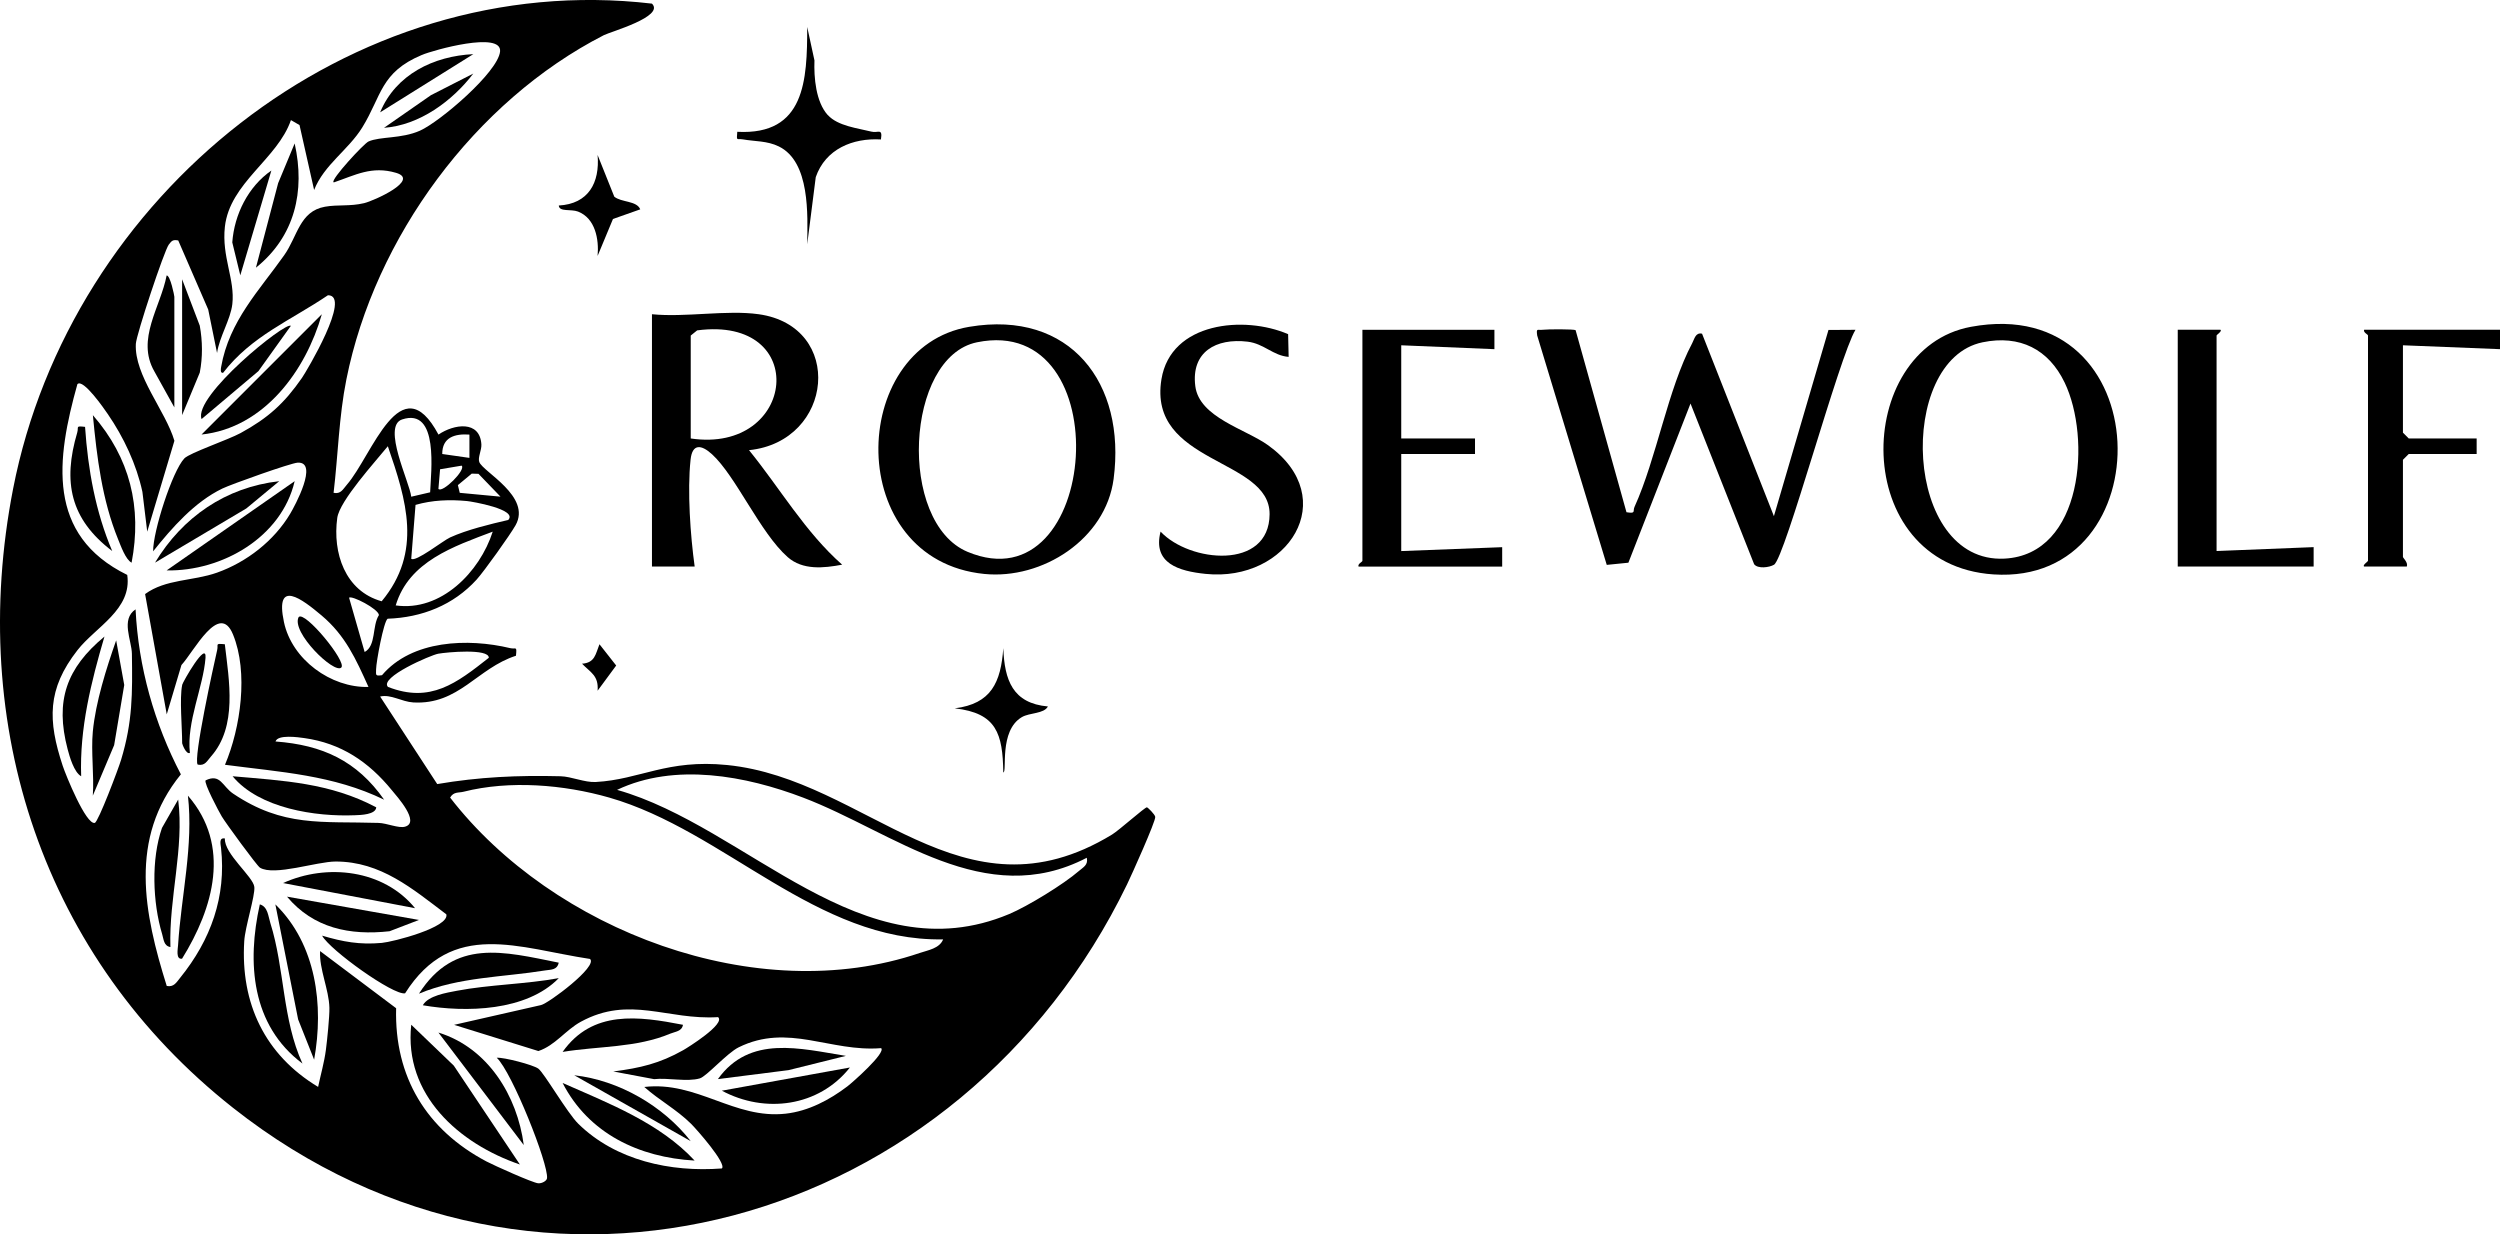 <svg viewBox="0 0 482.93 238.45" xmlns="http://www.w3.org/2000/svg" data-name="Layer 1" id="Layer_1">
  <path d="M125.94.7c2.53,2.49-7.98,5.42-9.29,6.09-24.89,12.75-44.26,39.08-49.74,66.51-1.45,7.24-1.6,14.6-2.47,21.9,1.4.29,1.81-.7,2.56-1.56,4.9-5.63,10.41-23.33,17.7-9.69,2.98-2.04,7.99-2.8,8.29,1.88.07,1.12-.72,2.53-.41,3.41.69,1.91,10.13,6.65,7.02,12.21-1.05,1.87-6.09,8.92-7.53,10.51-4.48,4.93-10.56,7.33-17.19,7.56-.77.52-2.21,8.33-2.23,9.78-.02,1.17-.16,1.3,1.14,1.13,5.78-6.82,16.63-7.18,24.76-5.23,1.13.27,1.32-.53,1.12,1.47-7.51,2.42-11.05,9.53-19.84,9.02-2.24-.13-4.33-1.63-6.4-1.14l11.03,16.91c8.09-1.38,15.62-1.72,23.83-1.51,2.08.05,4.66,1.23,6.79,1.11,8.53-.46,13.76-4.45,25.38-3.28,27.04,2.71,45.28,31.15,74.36,13.43,1.42-.87,6.3-5.26,6.73-5.26.15,0,1.55,1.36,1.61,1.85.11.83-4.61,11.32-5.45,13.05-32.03,66.06-113.25,90.06-172.71,43.14C8.34,185.06-6.38,140.18,2.53,94.42,13.56,37.83,67.52-6.14,125.94.7ZM64.43,35.19c-.58-.47,5.84-7.45,6.76-7.86,2.25-1,6.32-.49,9.92-2.08,3.84-1.7,15.08-11.29,15.49-15.29s-12.88-.29-15.12.66c-8,3.36-7.74,7.9-11.5,14-2.69,4.36-7.39,7.21-9.3,12.08l-2.82-12.54-1.66-.96c-2.59,7.54-11.82,12.1-12.76,20.62-.64,5.79,1.99,10.16,1.44,14.93-.34,2.97-2.52,6.36-2.95,9.44l-1.71-8.4-5.79-13.34c-1.02-.19-1.24.03-1.82.79-.89,1.17-6.28,17.39-6.37,19.19-.31,6.12,5.75,12.94,7.45,18.72l-5.25,17.55-.93-7.68c-1.15-5.33-3.62-10.57-6.7-15.05-.61-.89-4.75-6.92-5.86-5.76-4.06,14.49-6.06,29.15,9.63,36.85.97,6.68-6.13,10.06-9.62,14.54-5.87,7.52-5.74,13.57-2.85,22.32.62,1.88,4.52,11.45,6.2,11.04.67-.16,4.56-10.44,5.08-12.18,2.24-7.41,2.2-12.79,2.09-20.48-.04-2.6-2.2-6.66.71-8.59.54,11.14,3.62,22.06,8.75,31.87-10.09,12.41-7.13,26.84-2.73,40.88,1.36.27,1.86-.67,2.57-1.55,5.98-7.39,8.94-15.73,7.92-25.09-.09-.79-.44-2.06.74-1.85-.16,2.97,5.47,7.36,5.69,9.36.18,1.69-1.79,7.73-1.95,10.48-.74,12.02,3.99,21.96,14.27,28.15.5-2.37,1.18-4.72,1.5-7.13.24-1.82.72-6.48.68-8.16-.08-3.51-1.99-7.48-1.8-10.95l14.69,11.04c-.36,13.28,5.89,23.49,17.43,29.59,1.42.75,9.01,4.17,10.04,4.23.72.04,1.62-.47,1.68-.98.31-2.73-6.76-20.5-9.71-23.27,1.3-.13,7.03,1.36,8.03,2.1,1.12.82,5.58,8.55,7.72,10.65,7.23,7.1,17.84,9.39,27.74,8.63.97-.94-4.93-7.62-5.97-8.64-2.87-2.82-6.1-4.5-9.02-7.1,10.17-1.18,17.37,6.25,27.3,5.16,4.41-.49,8.49-2.66,11.95-5.29.92-.7,7.49-6.48,6.5-7.37-9.86.8-17.93-4.89-27.52-.16-2.25,1.11-6.19,5.61-7.5,6-2.41.72-6.21-.15-8.84.15l-7.88-1.48c5.21-.68,8.92-1.53,13.51-4.12.82-.46,8.24-5.08,6.73-6.38-9.81.61-17.05-4.24-26.49.88-2.99,1.63-4.97,4.59-8.22,5.67l-16.28-5.06,16.79-3.82c1.41-.3,11.08-7.5,9.46-8.91-13.71-2.06-26.62-7.75-35.72,6.64-2.25.44-14.52-8.35-16.03-11.14,4.04,1.19,7.25,1.79,11.54,1.4,2.12-.19,13.1-3,12.46-5.52-6.55-4.94-12.65-10.2-21.38-10.2-3.65,0-11.87,2.86-14.62,1.19-.59-.36-6.63-8.64-7.37-9.88-.6-1-3.52-6.53-3.13-6.99,2.87-1.38,3.23,1.16,5.31,2.56,9.68,6.51,17.05,5.32,28.09,5.66,1.64.05,3.86,1.08,5.12.73,3-.84-1.57-5.85-2.55-7.05-4.46-5.47-9.8-9.08-16.93-10.07-1.1-.15-5.1-.74-5.54.66,9.07.68,15.71,3.72,20.99,11.25-9.88-4.8-20.04-5.33-30.75-6.75,3.03-7.14,4.55-17.86,1.55-25.17-2.64-6.46-7.56,3.32-9.96,5.9l-2.84,9.53-4.18-23.24c3.97-2.92,9.25-2.48,13.91-4.14,5.72-2.04,11-6.14,14.12-11.38.86-1.44,5.56-10.09,1.43-9.86-1.31.07-12.8,4.16-14.54,5-5.36,2.59-9.72,7.56-13.37,12.13-.04-3.81,3.7-15.5,6.04-17.96.99-1.04,8.47-3.59,10.86-4.89,5.3-2.9,8.41-5.7,11.85-10.65.88-1.28,9.67-16,5.02-15.97-7.2,4.87-14.75,7.85-20.25,14.98-.57.11-.46-.69-.38-1.13,1.55-8.88,7.39-14.8,12.18-21.58,2.59-3.67,2.97-8.5,7.88-9.37,2.54-.45,4.79-.03,7.56-.69,1.92-.46,10.87-4.48,6.16-5.86s-7.85.44-12.03,1.86ZM83.09,95.11c.14-3.82,1.78-16.49-5.43-14.08-3.9,1.31,1.47,12.11,1.78,14.92l3.65-.85ZM90.68,83.95c-2.82-.2-5.27.53-5.25,3.75l5.25.75v-4.5ZM74.92,86.2c-2.4,2.97-9.31,10.52-9.77,13.84-.93,6.74,1.5,14.15,8.58,16.11,7.91-9.53,4.79-19.51,1.19-29.95ZM89.18,89.95l-4.17.7-.32,3.79c.76.89,5.38-3.71,4.49-4.49ZM96.68,95.94l-4.25-4.41-1.3-.04-2.68,2.22.36,1.49,7.87.74ZM98.18,100.44c1.91-2.05-7.08-3.57-7.96-3.65-3.37-.32-6.71-.19-9.95.74l-.83,10.41c.84.71,6.11-3.48,7.5-4.12,3.27-1.49,7.7-2.56,11.25-3.38ZM76.44,116.95c8.73,1.25,16.24-6.44,18.74-14.25-7.54,2.86-16.18,5.73-18.74,14.25ZM71.18,132.7c-2.44-5.4-4.45-9.93-9.06-13.81-3.74-3.15-9.07-7.23-7.27,1.27,1.53,7.24,9.06,12.73,16.32,12.54ZM70.44,125.95c2.27-1.25,1.4-5,2.76-7.14-.12-1.21-5.27-3.84-5.77-3.35l3.01,10.49ZM74.94,132.69c8.21,3.22,13.25-.72,19.48-5.62.08-1.85-8.19-1.08-9.77-.79-1.44.26-11.42,4.57-9.71,6.41ZM209.93,165.7c-19.73,10.26-37.25-4.94-54.75-11.61-11.12-4.24-24.81-6.81-35.98-1.51,25.16,7.11,47.39,35.88,75.74,23.99,3.59-1.51,10.52-5.76,13.45-8.3.86-.75,1.85-1.16,1.55-2.57ZM182.18,181.46c-24.48.45-42.16-20.98-64.49-27.39-8.79-2.52-19.23-3.38-28.14-1.13-.98.25-1.91-.05-2.6,1.13,19.86,25.67,59.26,40.73,90.74,30.01,1.57-.54,3.79-.85,4.5-2.62Z"></path>
  <path d="M304.36,63.77l9.83,35.18c1.92.3,1.16-.17,1.56-1.05,4.25-9.36,6.43-22.74,11.14-31.61.43-.8.63-2.12,1.9-1.83l13.88,35.25,10.54-35.97,5.22-.03c-3.12,5.05-13.63,44.13-15.74,45.38-.92.54-3.13.83-3.84-.1l-12.29-31.04-12,30.75-4.18.42-13.44-44.32c-.2-1.52.06-.96,1.1-1.1.92-.12,6.08-.13,6.32.08Z"></path>
  <path d="M146.56,60.7c16.64,2.34,14.53,24.58-1.87,26.26,6,7.38,10.8,15.77,17.99,22.12-3.6.68-7.63,1.09-10.53-1.47-5.33-4.71-10-15.66-14.62-19.87-2.09-1.9-3.8-2.05-4.13,1.05-.65,6.08-.04,14.66.79,20.65h-8.25s0-48.74,0-48.74c6.42.65,14.42-.87,20.62,0ZM133.43,84.7c20.43,3.02,23.21-23.8,1.24-20.88l-1.24,1v19.88Z"></path>
  <path d="M187.24,63.13c19.51-3.29,30.31,10.89,27.88,29.38-1.53,11.65-13.77,19.48-24.99,18.36-27.15-2.73-26.4-43.78-2.9-47.74ZM188.73,66.12c-13.89,2.84-15.36,34.81-1.82,40.48,25.59,10.7,29.54-46.15,1.82-40.48Z"></path>
  <path d="M380.73,63.13c36.55-6.76,37.47,50.04,4.34,47.83-27.95-1.87-27.18-43.6-4.34-47.83ZM382.98,66.12c-16.69,3.43-15.32,42.79,4.23,41.79,15.24-.78,16.73-23.38,11.63-33.99-3.1-6.46-8.66-9.28-15.86-7.8Z"></path>
  <path d="M288.68,63.7v3.75s-18-.75-18-.75v18h14.25v3h-14.25v18.75l19.5-.75v3.75h-27.75c-.2-.55.75-.9.75-1.12v-44.62h25.5Z"></path>
  <path d="M248.83,64.55l.1,4.39c-3.01-.23-4.75-2.56-7.94-2.94-6.08-.72-10.93,1.96-10.09,8.6.77,6.05,9.71,8.27,14.08,11.42,14.27,10.28,3.76,26.49-12.09,24.84-5.14-.53-10.28-2.01-8.7-8.17,5.59,5.98,21.01,7.5,21.06-3.37s-23.58-9.66-20.89-26.07c1.81-11.05,16.01-12.35,24.46-8.7Z"></path>
  <path d="M482.93,63.7v3.75s-18.75-.75-18.75-.75v16.88l1.12,1.12h13.12v3h-13.12l-1.12,1.12v18.75c0,.23,1.03,1.06.75,1.87h-8.25c-.37-.27.75-.96.75-1.12v-43.5c0-.23-.95-.58-.75-1.12h26.25Z"></path>
  <path d="M420.68,63.7h8.25c.37.28-.75.96-.75,1.12v41.62l18.75-.75v3.75h-26.25v-45.75Z"></path>
  <path d="M159.91,22.22c1.93,2.14,5.84,2.55,8.44,3.21,1.25.32,2.19-.76,1.82,1.51-5.45-.32-10.72,1.85-12.59,7.28l-1.65,12.97c.08-5.66.59-15.93-5.48-18.9-2.26-1.11-4.62-.95-6.9-1.36-1.24-.22-1.29.47-1.13-1.47,13.12.71,13.51-10,13.51-20.25l1.4,6.46c-.12,3.3.26,8,2.57,10.56Z"></path>
  <path d="M202.43,136.46c-.75,1.45-3.52,1.18-5.04,2.07-4.48,2.64-2.78,10.68-3.58,10.68-.13-7.46-1.25-11.46-9.38-12.38,7.06-.87,8.91-5.02,9.38-11.63.23,6.18,1.8,10.66,8.62,11.27Z"></path>
  <path d="M118.65,37.98c1.37,1.15,4.34.76,5.03,2.46l-5.27,1.86-2.97,7.14c.29-3.24-.45-7.27-3.78-8.57-1.37-.53-3.64.11-3.72-1.17,5.73-.31,7.95-4.39,7.5-9.76l3.21,8.02Z"></path>
  <path d="M115.44,133.45c.22-2.95-1.3-3.48-3.01-5.24,2.51-.18,2.61-1.86,3.37-3.76l3.23,4.11-3.6,4.88Z"></path>
  <path d="M100.43,224.95c-11.77-4.02-22.45-13.46-20.99-27l8.22,7.9,12.77,19.1Z"></path>
  <path d="M35.17,185.19c-1.25.2-.82-1.83-.77-2.64.62-9.62,2.99-19.25,1.9-28.85,8.38,9.64,4.95,21.68-1.13,31.49Z"></path>
  <path d="M58.43,205.45c-9.89-7.4-10.75-19.52-8.24-30.75,1.56.44,1.62,2.31,2.03,3.59,2.77,8.78,2.3,18.65,6.21,27.16Z"></path>
  <path d="M134.18,224.19c-10.7-.6-20.47-5.2-25.5-14.99,8.95,3.95,18.77,7.73,25.5,14.99Z"></path>
  <path d="M38.93,83.94l23.24-23.24c-3.11,10.91-11.16,21.96-23.24,23.24Z"></path>
  <path d="M32.18,110.19l24.74-17.24c-2.53,10.84-14.02,17.43-24.74,17.24Z"></path>
  <path d="M72.68,155.96c-.11,1.41-3.01,1.48-4.09,1.52-7.64.32-18.52-1.31-23.66-7.53,9.86.86,18.84,1.28,27.74,6Z"></path>
  <path d="M25.43,108.7c-1.17-.6-2.1-3.27-2.61-4.51-3.11-7.64-4.1-15.83-4.88-23.99,7.16,8.22,9.53,17.79,7.48,28.5Z"></path>
  <path d="M60.68,204.7l-3.09-7.78-4.4-22.22c7.9,7.7,9.4,19.5,7.49,30Z"></path>
  <path d="M17.93,141.32c.54-5.68,2.62-12.24,4.51-17.62l1.56,8.62-1.95,11.62-4.12,9.76c.27-4.01-.37-8.42,0-12.38Z"></path>
  <path d="M107.93,185.96c-.31,1.46-1.51,1.32-2.62,1.5-8.14,1.32-16.63,1.25-24.38,4.49,6.88-10.75,16.34-8.13,27-5.99Z"></path>
  <path d="M80.18,175.44l-25.5-4.86c8.47-3.84,19.43-2.6,25.5,4.86Z"></path>
  <path d="M15.68,149.95c-1.37-.74-2.25-3.81-2.62-5.24-2.46-9.35-.23-15.65,7.12-21.75-2.57,8.74-4.83,17.77-4.5,27Z"></path>
  <path d="M32.93,182.95c-1.32-.23-1.3-1.51-1.61-2.51-1.84-6.11-2.13-14.47-.03-20.51l3.13-5.48c1.18,9.48-1.8,18.91-1.5,28.5Z"></path>
  <path d="M131.93,197.96c-.21,1.29-1.49,1.31-2.42,1.7-6.58,2.77-13.92,2.4-20.83,3.54,5.77-8.15,14.64-6.91,23.25-5.24Z"></path>
  <path d="M33.68,78.7l-3.88-6.99c-3.53-6.2,1.23-12.4,2.39-18.5.7-.05,1.49,3.9,1.49,4.12v21.38Z"></path>
  <path d="M43.43,124.45c.82,7.04,2.47,15.87-2.68,21.69-.75.84-1.14,1.86-2.56,1.56-.91-1.04,3.1-19.24,3.76-22.12.27-1.16-.5-1.3,1.48-1.13Z"></path>
  <path d="M164.18,206.21c-6.03,7.61-16.43,8.94-24.74,4.48l24.74-4.48Z"></path>
  <path d="M49.44,51.7l4.29-16.32,3.19-7.67c2.07,9.23.04,17.96-7.48,24Z"></path>
  <path d="M107.93,188.96c-6.23,6.39-17.91,6.67-26.25,5.23,1.02-1.86,4.59-2.42,6.57-2.8,6.22-1.19,13.35-1.27,19.68-2.44Z"></path>
  <path d="M163.43,203.96l-11.11,2.76-13.64,1.73c6.15-8.59,15.91-5.89,24.75-4.48Z"></path>
  <path d="M80.93,177.71l-5.68,2.18c-7.67.85-14.7-.59-19.81-6.68l25.5,4.5Z"></path>
  <path d="M53.93,92.96l-6.35,5.26-17.64,10.47c5.31-8.79,13.64-14.56,24-15.74Z"></path>
  <path d="M16.43,82.45c.56,8.24,2.02,16.42,5.25,24-8.13-6.18-9.58-13.34-6.76-22.9.32-1.1-.42-1.31,1.52-1.09Z"></path>
  <path d="M35.18,53.95l3.41,8.96c.54,2.97.58,6.11,0,9.07l-3.41,8.21v-26.25Z"></path>
  <path d="M101.18,221.2l-16.49-21.74c9.55,2.95,15.23,12.2,16.49,21.74Z"></path>
  <path d="M49.92,71.69l-10.98,9.26c-1.7-4.37,16.3-18.96,17.24-18l-6.26,8.74Z"></path>
  <path d="M46.42,53.19l-1.55-6.37c.4-5.41,3.07-10.77,7.55-13.88l-6,20.24Z"></path>
  <path d="M91.43,10.46l-18,11.24c3.02-7.32,10.37-10.88,18-11.24Z"></path>
  <path d="M133.43,220.44l-22.5-12.73c8.61.96,17.2,5.93,22.5,12.73Z"></path>
  <path d="M35.18,132.32c.12-.59,4.78-8.71,4.52-5.24-.43,5.68-3.69,12.32-3.02,18.37-.76.32-1.49-1.75-1.49-1.87,0-3.04-.53-8.67,0-11.25Z"></path>
  <path d="M91.43,14.21c-4.05,5.3-10.4,9.99-17.25,10.48l9.06-6.3,8.19-4.18Z"></path>
  <path d="M65.93,128.95c-1.36,1.32-9.75-6.86-8.24-9.74,1.14-1.35,9.37,8.64,8.24,9.74Z"></path>
</svg>